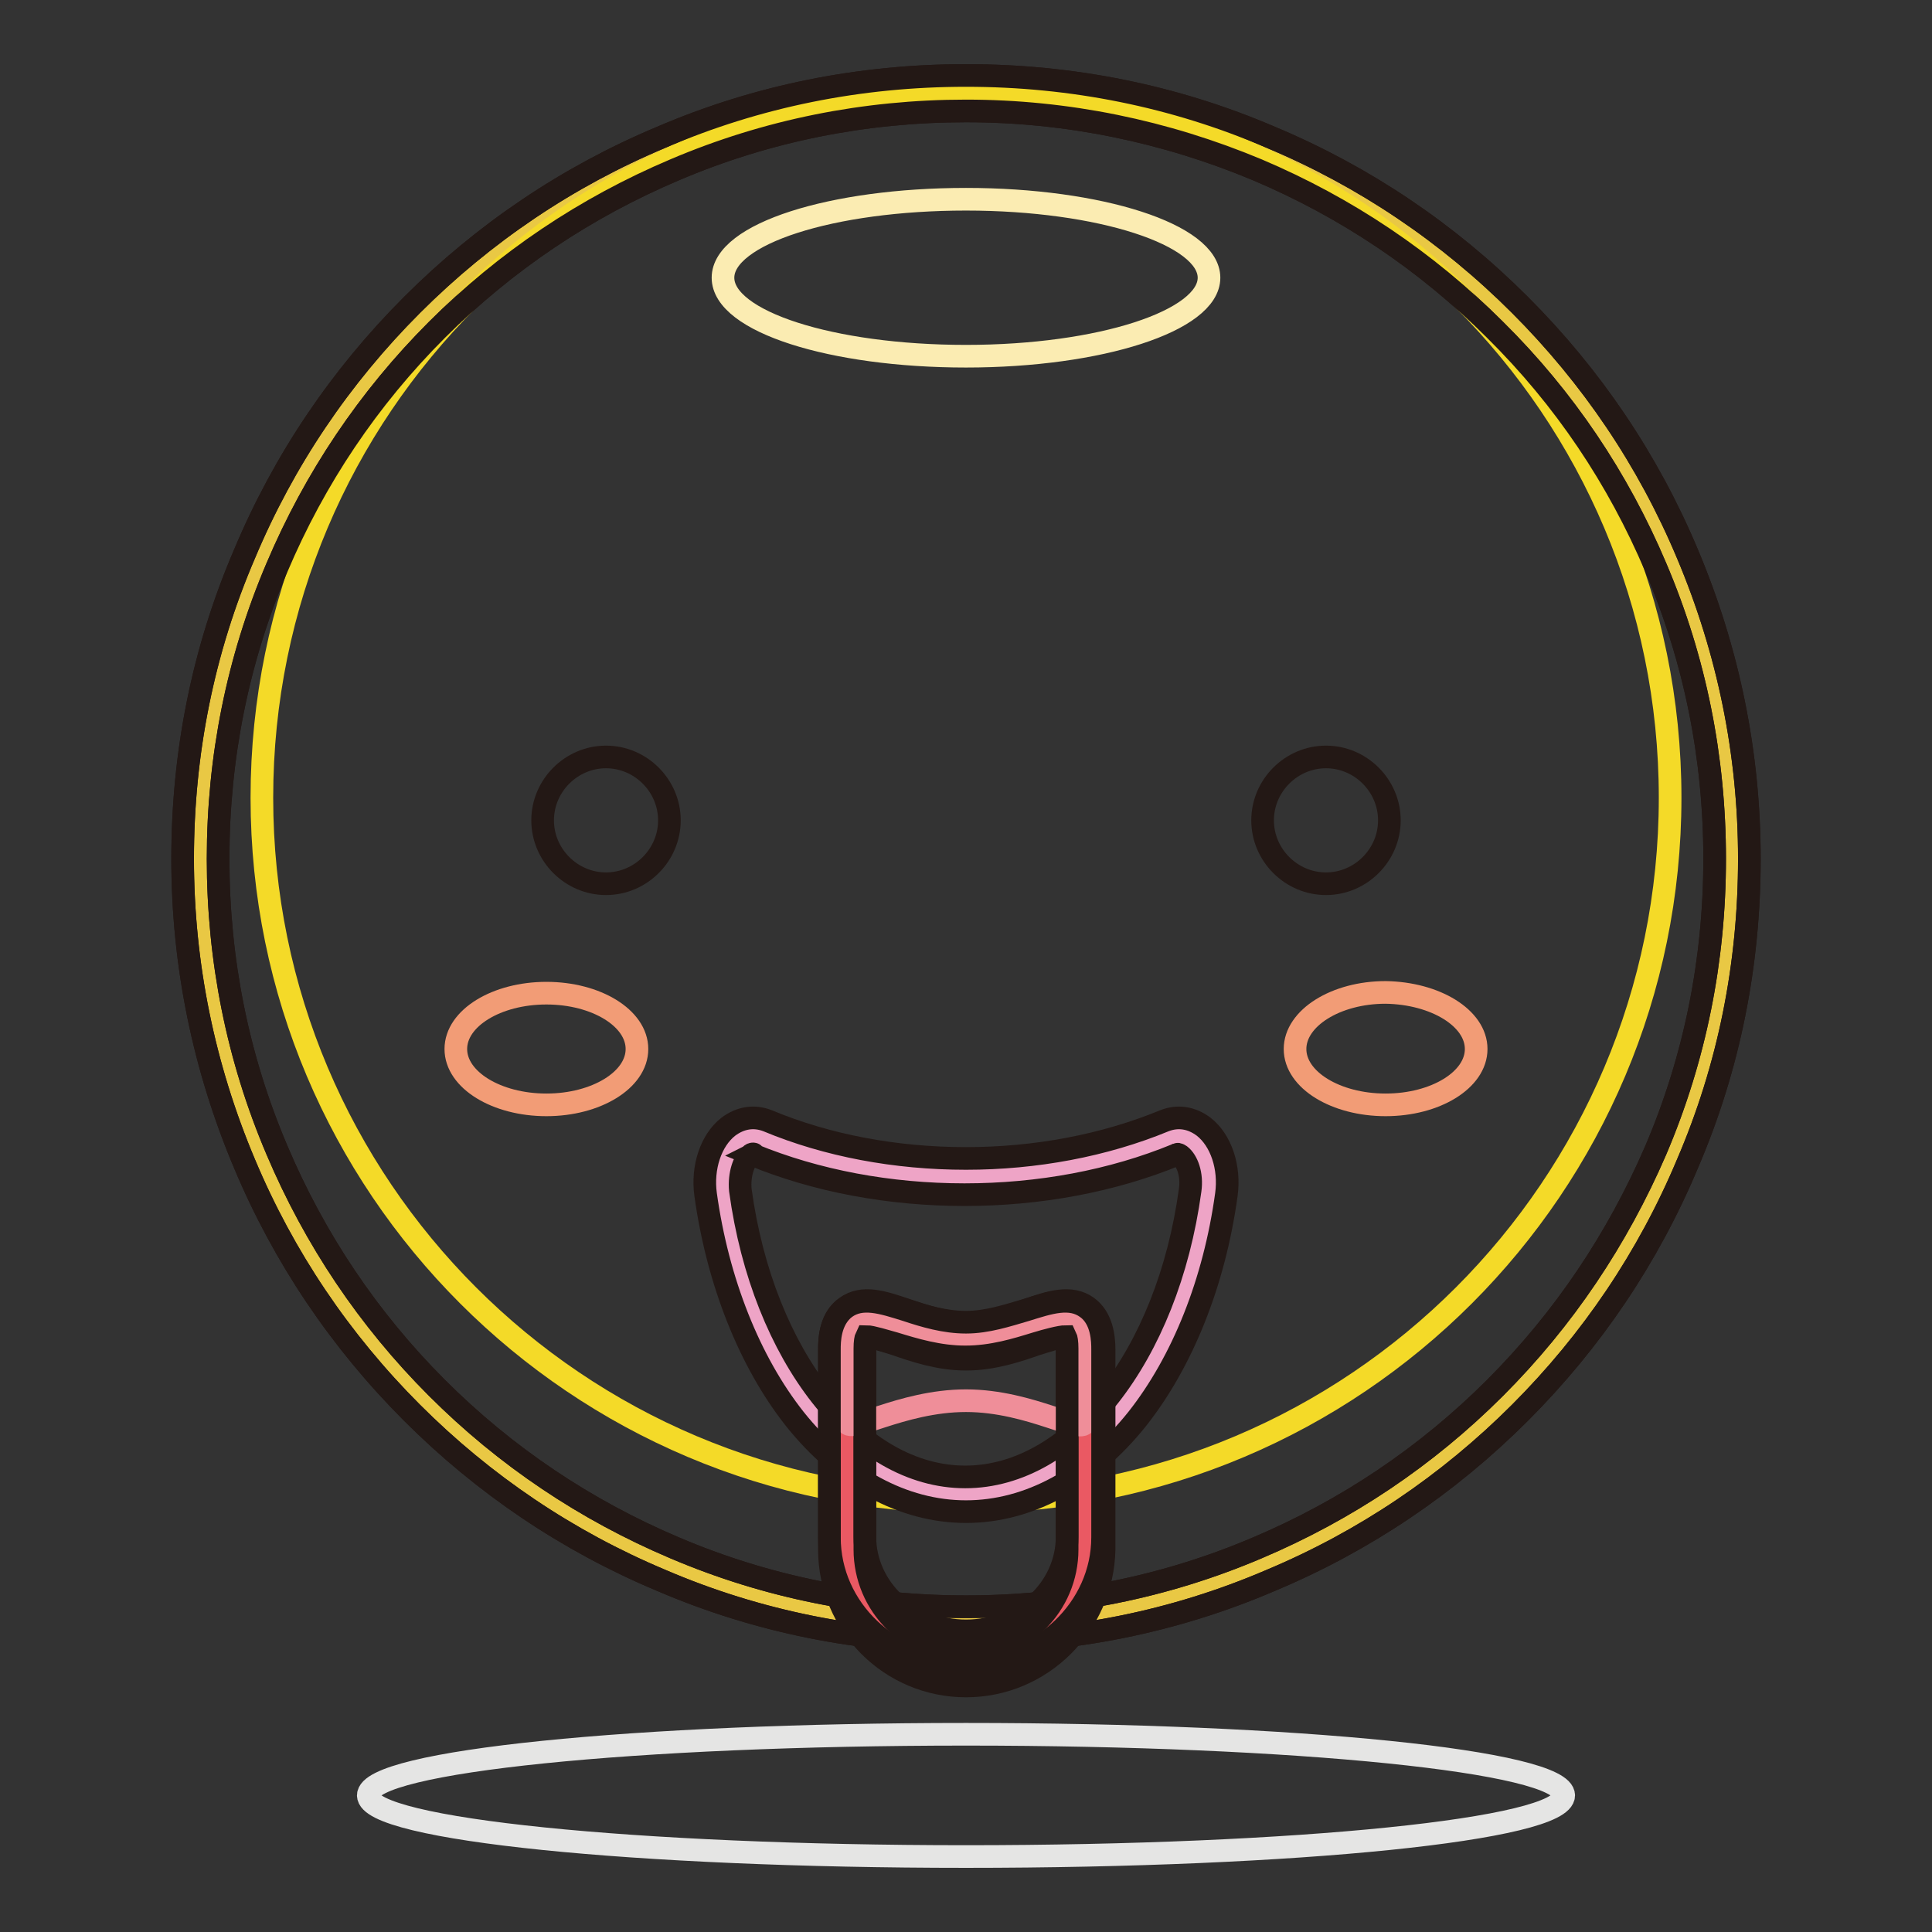 <?xml version="1.0" encoding="utf-8"?>
<!-- Svg Vector Icons : http://www.onlinewebfonts.com/icon -->
<!DOCTYPE svg PUBLIC "-//W3C//DTD SVG 1.1//EN" "http://www.w3.org/Graphics/SVG/1.1/DTD/svg11.dtd">
<svg version="1.1" xmlns="http://www.w3.org/2000/svg" xmlns:xlink="http://www.w3.org/1999/xlink" x="0px" y="0px" viewBox="0 0 256 256" enable-background="new 0 0 256 256" xml:space="preserve">
<rect x="0" y="0" width="256" height="256" fill="#333333" stroke="none"/>
<g> <path stroke-width="3" fill-opacity="0" stroke="#e9c844"  d="M26.5,113.8c0,56,45.4,101.5,101.5,101.5c56,0,101.5-45.4,101.5-101.5S184,12.4,128,12.4 C72,12.4,26.5,57.8,26.5,113.8z"/> <path stroke-width="3" fill-opacity="0" stroke="#231815"  d="M128,217.6c-14,0-27.6-2.7-40.4-8.2c-12.4-5.2-23.5-12.7-33-22.2c-9.5-9.5-17-20.6-22.2-33 c-5.4-12.8-8.2-26.4-8.2-40.4c0-14,2.7-27.6,8.2-40.4c5.2-12.4,12.7-23.5,22.2-33c9.5-9.5,20.6-17,33-22.2 C100.4,12.7,114,10,128,10c14,0,27.6,2.7,40.4,8.2c12.4,5.2,23.5,12.7,33,22.2c9.5,9.5,17,20.6,22.2,33c5.4,12.8,8.2,26.4,8.2,40.4 c0,14-2.7,27.6-8.2,40.4c-5.2,12.4-12.7,23.5-22.2,33c-9.5,9.5-20.6,17-33,22.2C155.6,214.9,142,217.6,128,217.6z M128,14.7 c-13.4,0-26.4,2.6-38.6,7.8c-11.8,5-22.4,12.1-31.5,21.2c-9.1,9.1-16.2,19.7-21.2,31.5c-5.2,12.2-7.8,25.2-7.8,38.6 c0,13.4,2.6,26.4,7.8,38.6c5,11.8,12.1,22.4,21.2,31.5c9.1,9.1,19.7,16.2,31.5,21.2c12.2,5.2,25.2,7.8,38.6,7.8 c13.4,0,26.4-2.6,38.6-7.8c11.8-5,22.4-12.1,31.5-21.2c9.1-9.1,16.2-19.7,21.3-31.5c5.2-12.2,7.8-25.2,7.8-38.6 c0-13.4-2.6-26.4-7.8-38.6c-5-11.8-12.1-22.4-21.3-31.5c-9.1-9.1-19.7-16.2-31.5-21.2C154.4,17.4,141.4,14.7,128,14.7z"/> <path stroke-width="3" fill-opacity="0" stroke="#f4da28"  d="M34.7,105.7c0,51.5,41.8,93.3,93.3,93.3c51.5,0,93.3-41.8,93.3-93.3S179.5,12.4,128,12.4 C76.5,12.4,34.7,54.1,34.7,105.7z"/> <path stroke-width="3" fill-opacity="0" stroke="#231815"  d="M128,217.6c-14,0-27.6-2.7-40.4-8.2c-12.4-5.2-23.5-12.7-33-22.2c-9.5-9.5-17-20.6-22.2-33 c-5.4-12.8-8.2-26.4-8.2-40.4c0-14,2.7-27.6,8.2-40.4c5.2-12.4,12.7-23.5,22.2-33c9.5-9.5,20.6-17,33-22.2 C100.4,12.7,114,10,128,10c14,0,27.6,2.7,40.4,8.2c12.4,5.2,23.5,12.7,33,22.2c9.5,9.5,17,20.6,22.2,33c5.4,12.8,8.2,26.4,8.2,40.4 c0,14-2.7,27.6-8.2,40.4c-5.2,12.4-12.7,23.5-22.2,33c-9.5,9.5-20.6,17-33,22.2C155.6,214.9,142,217.6,128,217.6z M128,14.7 c-13.4,0-26.4,2.6-38.6,7.8c-11.8,5-22.4,12.1-31.5,21.2c-9.1,9.1-16.2,19.7-21.2,31.5c-5.2,12.2-7.8,25.2-7.8,38.6 c0,13.4,2.6,26.4,7.8,38.6c5,11.8,12.1,22.4,21.2,31.5c9.1,9.1,19.7,16.2,31.5,21.2c12.2,5.2,25.2,7.8,38.6,7.8 c13.4,0,26.4-2.6,38.6-7.8c11.8-5,22.4-12.1,31.5-21.2c9.1-9.1,16.2-19.7,21.3-31.5c5.2-12.2,7.8-25.2,7.8-38.6 c0-13.4-2.6-26.4-7.8-38.6c-5-11.8-12.1-22.4-21.3-31.5c-9.1-9.1-19.7-16.2-31.5-21.2C154.4,17.4,141.4,14.7,128,14.7z"/> <path stroke-width="3" fill-opacity="0" stroke="#fbecb2"  d="M95.8,36.8c0,5.8,14.4,10.4,32.2,10.4c17.8,0,32.2-4.7,32.2-10.4S145.8,26.4,128,26.4 C110.2,26.4,95.8,31,95.8,36.8z"/> <path stroke-width="3" fill-opacity="0" stroke="#231815"  d="M71.9,108.7c0,4.6,3.8,8.4,8.4,8.4s8.4-3.8,8.4-8.4s-3.8-8.4-8.4-8.4S71.9,104.1,71.9,108.7z"/> <path stroke-width="3" fill-opacity="0" stroke="#231815"  d="M167.3,108.7c0,4.6,3.8,8.4,8.4,8.4s8.4-3.8,8.4-8.4s-3.8-8.4-8.4-8.4S167.3,104.1,167.3,108.7z"/> <path stroke-width="3" fill-opacity="0" stroke="#eea4c6"  d="M128,155.9c-9.9,0-19.2-1.9-27.2-5.2c-2.9-1.2-5.6,2.7-5,7.2c3.1,22.9,16.3,40,32.1,40s29-17.2,32.1-40 c0.6-4.5-2.1-8.4-5-7.2C147.2,154,137.9,155.9,128,155.9z"/> <path stroke-width="3" fill-opacity="0" stroke="#231815"  d="M128,200.3c-8.3,0-16.4-4.4-22.7-12.3c-6-7.6-10.2-18.2-11.8-29.7c-0.5-3.6,0.7-7.2,3-9 c1.6-1.2,3.4-1.5,5.2-0.8c7.9,3.3,17,5,26.3,5c9.2,0,18.3-1.7,26.3-5c1.8-0.7,3.6-0.4,5.2,0.8c2.3,1.8,3.5,5.4,3,9 c-1.6,11.6-5.8,22.1-11.8,29.7C144.4,195.9,136.3,200.3,128,200.3z M99.8,152.9c-0.1,0-0.2,0-0.4,0.2c-0.8,0.6-1.5,2.5-1.3,4.6 c3,22,15.6,38,29.8,38c14.2,0,26.8-16,29.8-38c0.3-2.1-0.4-3.9-1.3-4.6c-0.3-0.2-0.4-0.2-0.5-0.1c-8.5,3.5-18.2,5.3-28.1,5.3 c-9.9,0-19.6-1.8-28.1-5.3C99.9,152.9,99.9,152.9,99.8,152.9z"/> <path stroke-width="3" fill-opacity="0" stroke="#f29c76"  d="M60.4,139c0,4.1,5.4,7.4,12,7.4s12-3.3,12-7.4c0-4.1-5.4-7.4-12-7.4S60.4,134.9,60.4,139z"/> <path stroke-width="3" fill-opacity="0" stroke="#f29c76"  d="M171.6,139c0,4.1,5.4,7.4,12,7.4s12-3.3,12-7.4c0,0,0,0,0,0c0-4.1-5.4-7.4-12-7.5 C177,131.5,171.6,134.9,171.6,139C171.6,139,171.6,139,171.6,139z"/> <path stroke-width="3" fill-opacity="0" stroke="#e5e5e4"  d="M48.8,237.9c0,4.5,35.5,8.1,79.2,8.1c43.8,0,79.2-3.6,79.2-8.1c0,0,0,0,0,0c0-4.5-35.5-8.1-79.2-8.1 C84.2,229.8,48.8,233.4,48.8,237.9L48.8,237.9z"/> <path stroke-width="3" fill-opacity="0" stroke="#ea5963"  d="M128,221c-8.7,0-15.8-7.1-15.8-15.7v-26.4c0-8.7,7.1-1.2,15.8-1.2c8.7,0,15.8-7.4,15.8,1.2v26.4 C143.8,214,136.7,221,128,221L128,221z"/> <path stroke-width="3" fill-opacity="0" stroke="#231815"  d="M128,223.4c-10,0-18.1-8.1-18.1-18.1v-26.4c0-1.8,0.2-4.3,2.2-5.7c2.2-1.6,4.9-0.7,8.1,0.4 c2.4,0.8,5.1,1.7,7.9,1.7c2.8,0,5.5-0.9,7.9-1.7c3.1-1.1,5.9-2,8.1-0.4c1.9,1.4,2.2,3.9,2.2,5.7v26.4 C146.1,215.3,138,223.4,128,223.4L128,223.4z M114.8,177.1c-0.1,0.2-0.2,0.7-0.2,1.8v26.4c0,7.4,6,13.4,13.4,13.4s13.4-6,13.4-13.4 v-26.4c0-1.1-0.1-1.6-0.2-1.8c-0.7,0-2.5,0.6-3.8,1c-2.6,0.9-5.8,2-9.4,2c-3.6,0-6.8-1.1-9.4-2 C117.3,177.7,115.5,177.1,114.8,177.1z"/> <path stroke-width="3" fill-opacity="0" stroke="#ef8e99"  d="M128,185.6c-8.7,0-15.8,4.7-15.8,2.7v-12.6c0-2,7.1,1.1,15.8,1.1c8.7,0,15.8-3.1,15.8-1.1v12.6 C143.8,190.4,136.7,185.6,128,185.6z"/> <path stroke-width="3" fill-opacity="0" stroke="#231815"  d="M128,220.9c-10,0-18.1-7.7-18.1-17.2v-24.9c0-1,0-3.9,2.1-5.5c2.2-1.6,4.9-0.7,8.1,0.3 c2.4,0.8,5.1,1.6,7.9,1.6s5.5-0.9,7.9-1.6c3.2-1,5.9-1.9,8.1-0.3c2.1,1.5,2.1,4.5,2.1,5.5v24.9C146.1,213.1,138,220.9,128,220.9 L128,220.9z M114.8,177.1c-0.1,0.2-0.2,0.7-0.2,1.6v24.9c0,6.9,6,12.5,13.4,12.5c7.4,0,13.4-5.6,13.4-12.5v-24.9 c0-0.9-0.1-1.4-0.2-1.6c-0.7,0-2.6,0.5-3.9,0.9c-2.6,0.8-5.8,1.8-9.4,1.8c-3.5,0-6.8-1-9.4-1.8 C117.4,177.7,115.5,177.1,114.8,177.1z"/></g>
</svg>